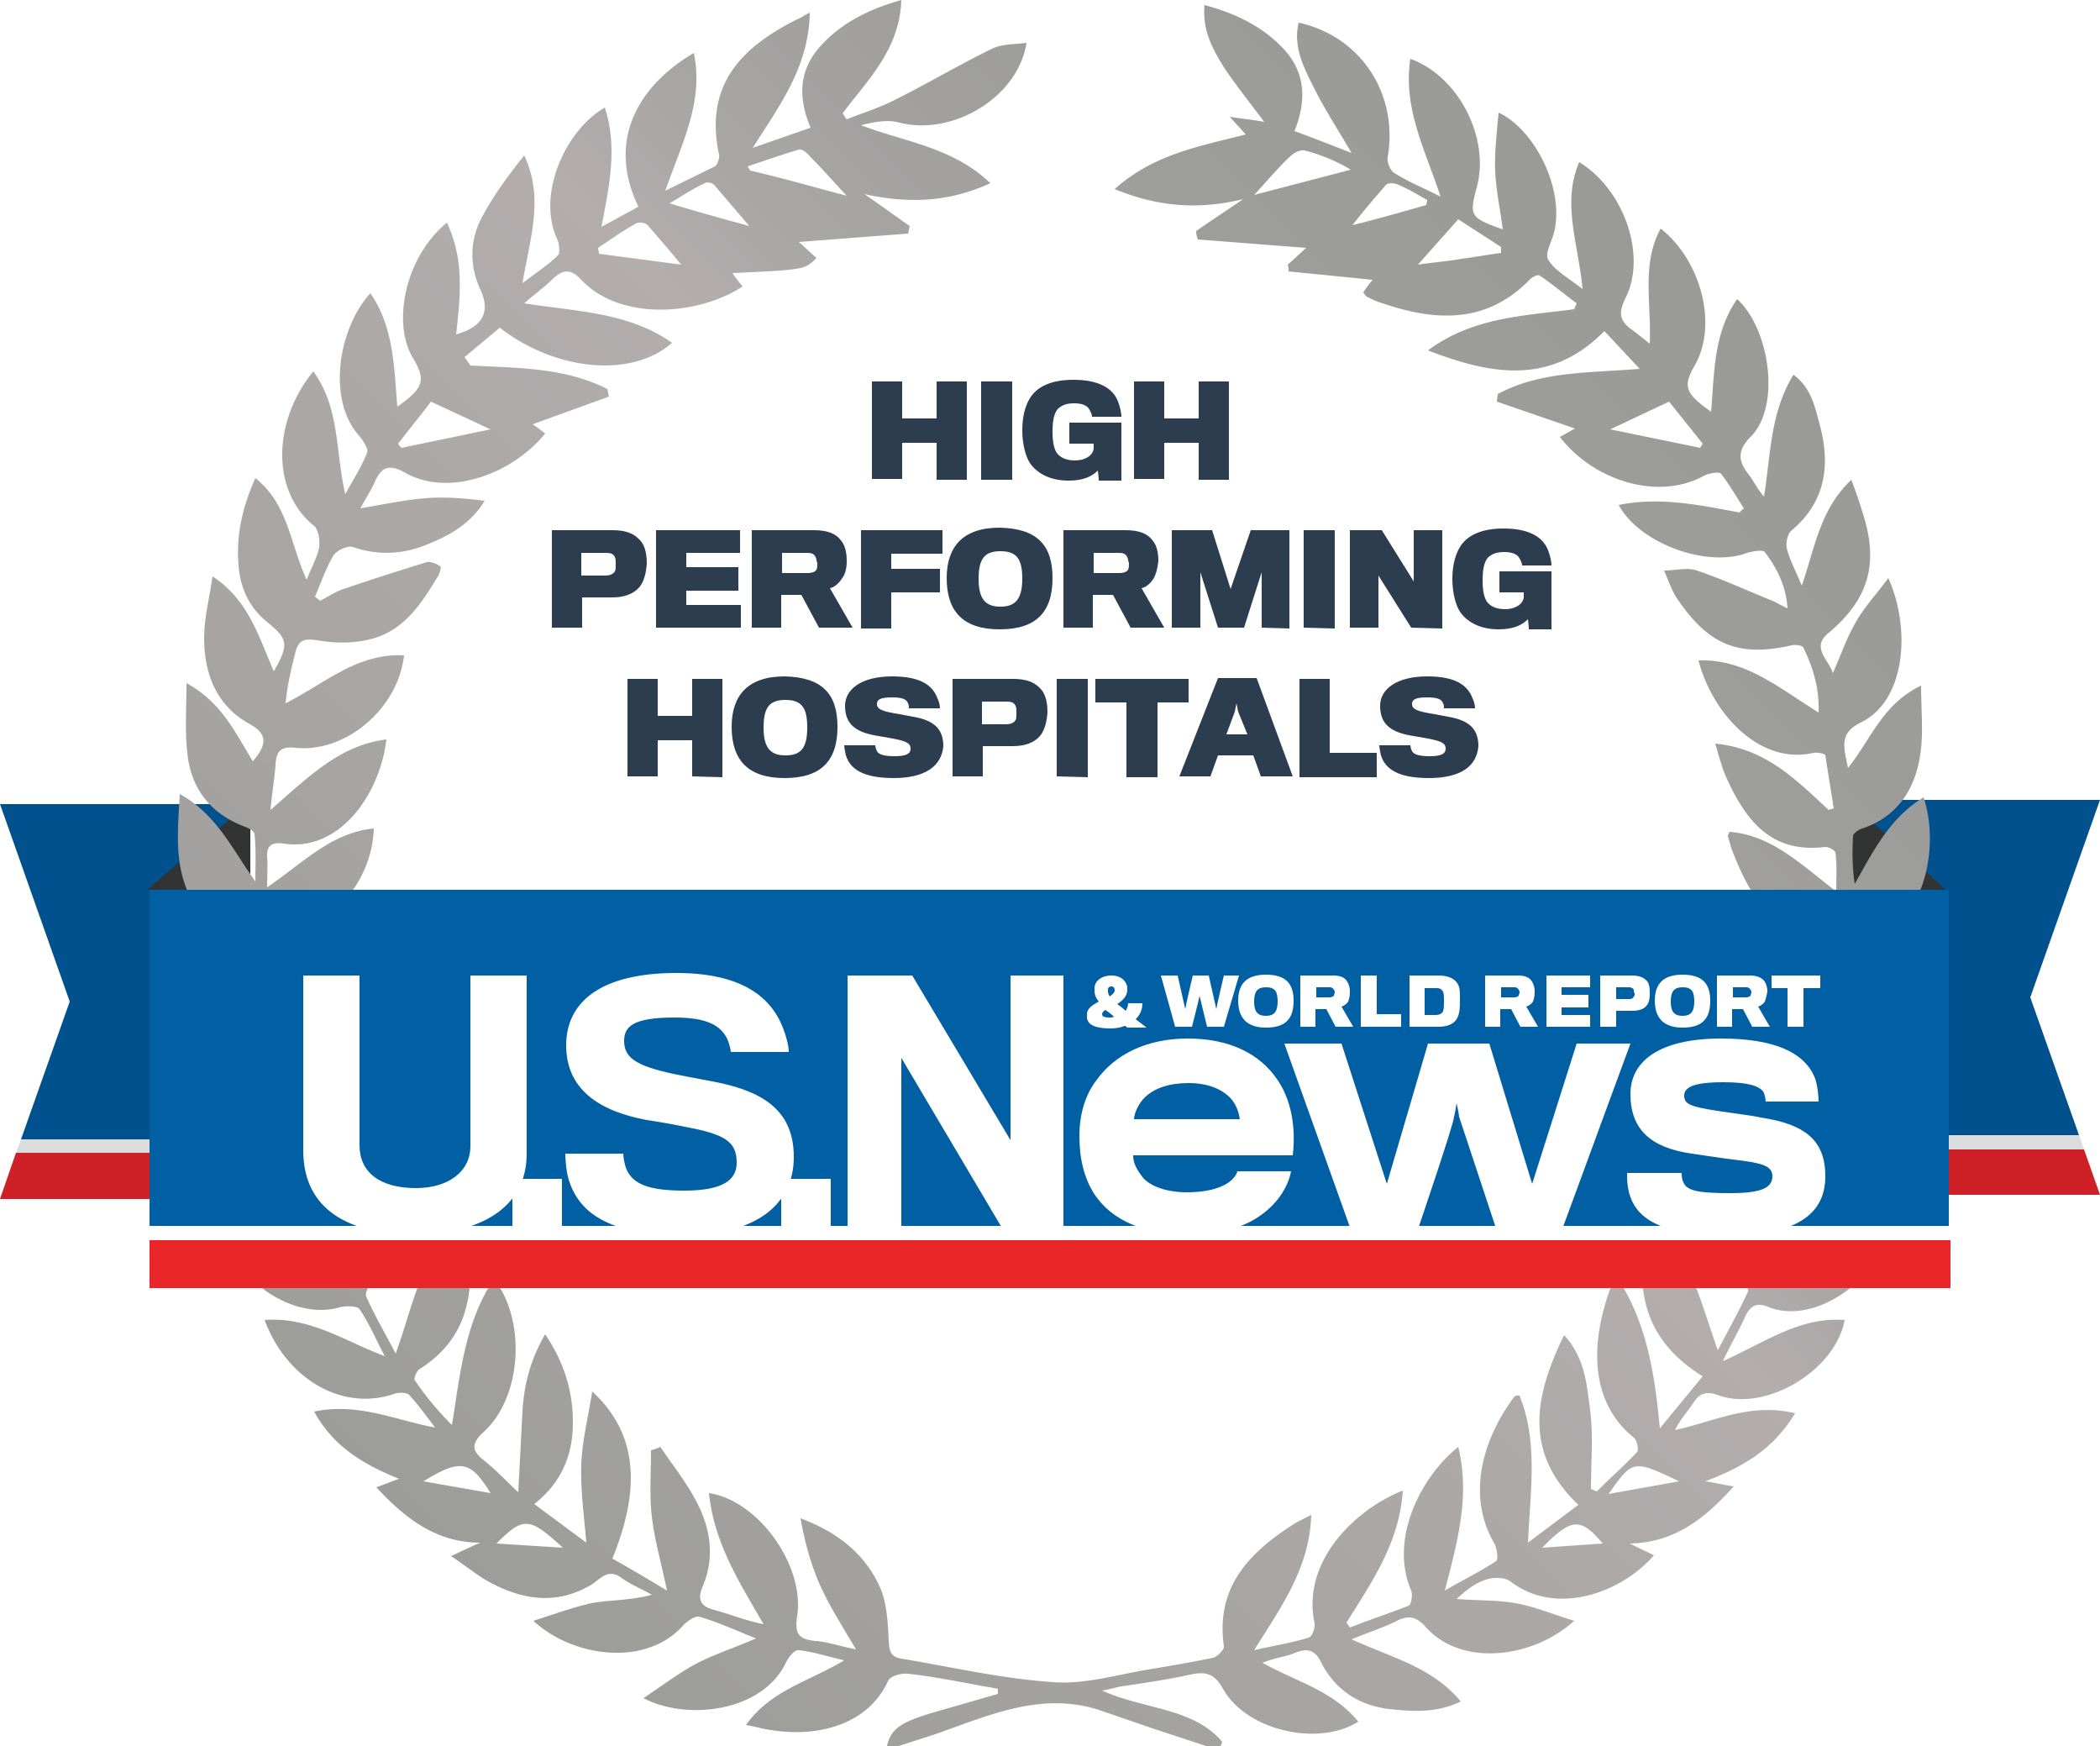 <svg xmlns="http://www.w3.org/2000/svg" xmlns:xlink="http://www.w3.org/1999/xlink" viewBox="0 0 250 207.8"><path fill="#00518d" d="M0 95.7h29.6v39.9H2.5l5.8-16.4z"/><path fill="#dbdcdd" d="M29.6 137.2H1.9l.6-1.6h27.1z"/><path fill="#cd2027" d="M29.6 142.7H0l1.9-5.5h27.7z"/><path fill="#323333" d="M29.8 105.8V95.4l-12.3 10.5z"/><path fill="#00518d" d="M250 95.2h-29.6v39.9h27.1l-5.8-16.4z"/><path fill="#dbdcdd" d="M220.4 136.8h27.7l-.6-1.7h-27.1z"/><path fill="#cd2027" d="M220.4 142.2H250l-1.9-5.4h-27.7z"/><path fill="#323333" d="M220.3 105.8V95.4l11.3 10.5z"/><linearGradient id="A" gradientUnits="userSpaceOnUse" x1="49.131" y1="182.063" x2="201.136" y2="30.058"><stop offset="0" stop-color="#9c9d9a"/><stop offset=".05" stop-color="#9e9e9b"/><stop offset=".589" stop-color="#b3adae"/><stop offset=".669" stop-color="#a8a5a5"/><stop offset=".823" stop-color="#9d9d9b"/><stop offset="1" stop-color="#9a9b98"/></linearGradient><path fill="url(#A)" d="M204.5 137.7l-1.7-8.1c-.2-1.5 0-3 0-4.5.2-.1.4-.2.7-.2l2.7 2.2-1.8-11.2c.3-.1.6-.2.8-.2 4.8 3.3 7.3 8.3 10.4 13.4.4-2 .8-3.9 1-5.9 0-.3-.7-1-1.1-1.1-4.8-1.1-6.9-4.7-8.1-8.9-.4-1.2-.5-2.5-.8-4.3 4.9 2 7.6 5.7 10.8 9.9.4-2.5.7-4.4.8-6.3 0-.3-.7-.8-1.1-.9-6.1-.6-8.7-4.9-10.7-9.9-.3-.7-.5-1.5-.7-2.2 0-.1 0-.1.2-.5 5 .4 8.4 3.8 12.7 7.1 0-1.9.1-3.3-.1-4.6 0-.3-.8-.7-1.2-.7-6.5.8-9.5-3.2-11.8-8.3-.5-1.1-.8-2.3-1.3-4 6.1.6 9.7 4.4 13.5 7.9.2-.1.4-.1.6-.2l-1-6.3c0-.2-1-.4-1.4-.3-6.5 1.5-12.1-4.8-13.7-11 5.6-.2 9.6 3.3 14.3 6.2.1-3-.7-5.4-1.8-7.7-.1-.3-.9-.4-1.4-.3-6.2 1.4-9.8.1-13.6-5.5-.7-1-1.1-2.3-1.6-3.4 1.3 0 2.8-.4 3.9 0 3 1 6 2.4 9 3.6.5.2.9.5 1.8.9-.2-2.8-1.3-4.8-2.7-6.7-.2-.3-1.4-.1-2.1.1-4.8 1.8-12.8-1.1-15.3-5.7 4.9-1 9.6 0 14.4.9.1-.2.3-.3.5-.5-.9-1.4-1.7-2.8-2.7-4.1-.2-.3-1.4-.1-2 .2-5.6 3.1-13.3.5-17.2-4.6l1.8-1-9.3-3.2c0-.3.1-.6.1-.9 5-2.7 10.6-2.5 16.9-3l-4.2-4.5c-6.3 6.4-13.3 5.3-21 2.3 5.4-4 11.5-4.1 17.4-4.9.1-.2.2-.5.3-.7-1.5-1.1-2.9-2.3-4.4-3.3-.2-.2-1 .2-1.3.6-5.2 5.2-11.2 4.8-17.4 2.7-.7-.2-1.3-.5-1.9-.8-.1-.1-.2-.2-.4-.5.3-.5.7-1 1.1-1.5l-10-1c0-.3 0-.6-.1-.8.7-.6 1.4-1.3 2.2-2l-12.9-1c-.1-.3-.2-.6-.2-1 1.7-1.2 3.4-2.3 5.6-3.8-5.4 1.3-10.2.9-15.3-1.2 4.7-4.2 10.2-5.1 15.6-6.5-.7-.8-1.3-1.4-1.9-2.1 1.2.2 2.4.3 4.1.6-1.8-2.4-3.4-4.4-4.8-6.5-1.3-2.1-2.6-4.4-2.3-7.4 3.7 1 6.8 2.5 9.3 5.1 2.7 2.8 2.9 6.2 1.4 9.9 2.2.8 4.2 1.6 6.8 2.6-1.7-2.9-3.2-5.2-4.4-7.6s-2.6-4.9-1.9-7.9c7.4 1.6 11.9 8.5 10.6 16-.1.6.3 1.6.8 1.9 1.6 1 3.3 1.7 5.5 2.8-1.9-5.7-4.5-10.6-3.6-16.4 5.8 2.1 9.5 9.5 7.9 15.3-.9 3.4-.8 3.6 3.1 5-.3-2.4-.8-4.6-.9-6.9s.2-4.6.4-7c4.3 2 7.9 9.1 6.6 14.3-.3 1.1-1.1 2.5-.7 3.2.8 1.3 2.3 2.1 4.1 3.5-.5-5.4-2.5-10.2-.4-15.1 5.3 3.2 8.1 11.1 5.5 16.2-1 2-.5 2.9 1 3.9l1.9 1.5c.2-4.9-1-9.5 1.3-13.7 4.8 3.8 6.8 11.4 4.1 16.2-1.5 2.6-1.2 3.4 1.9 5.6.4-4.7.3-9.4 3.1-13.4 3.8 3.4 5.3 12.7 1.6 16.4-1.6 1.6-1.5 2.9-.2 4.5.6.8 1 1.7 1.8 2.6.8-4.9.7-9.9 3.5-14.5 2.2 1.6 2.6 4 3.2 6.2 1.2 4.7.6 9-3.5 12.4-.4.4-.6 1.4-.5 2 .3 1.3 1 2.6 1.8 4.5 1.6-4.7 2.2-9.1 5.9-12.6.6 1.6 1 2.8 1.4 4.1 1.9 6 .6 10.2-4.2 14.2-2 1.7.1 3.1.6 4.7.9-2 1.6-4.1 2.7-6 1-1.8 2.5-3.4 3.9-5.3 2.7 6 2.1 14.6-3.3 17.2-2.6 1.3-2 2.9-1.5 5.4 2.8-3.5 4.1-7.6 8.7-9.8 0 3 .3 5.7-.1 8.2-.6 4.1-2.7 7.4-6.9 8.8-.4.1-1.1.6-1.1.9-.1 1.9-.1 3.7.2 5.7 2.2-3.9 4.2-7.9 8.2-10.3 2 6 .1 15.7-7.2 17.1-2.1.4-2.6 2.3-1.9 6.1 3-3.6 5.9-7.1 10.4-8.7.5 6.3-3.7 12.6-8.3 13.6-3.6.8-4.2 1.9-4.1 6.2 2-1.4 3.7-2.9 5.6-4s4-1.9 6.3-3c-.2 5.6-5.2 11.7-10.1 12.1-3.9.3-4.5 1.1-4.7 5.7 4.2-2.5 7.9-5.9 13-6-.4 5.8-7.1 11.5-12.6 10.8-2.1-.3-2.8.4-3.3 2.1-.4 1.4-1.1 2.8-1.5 4.4 4.6-2.5 9-4.8 14.4-4.9-1.7 6.2-9.2 11.4-14.6 9.1-1.3-.5-2-.1-2.6 1.1-.7 1.6-1.6 3.1-2.7 5.4 5.1-2.3 9.2-5.3 14.5-4.9-1.1 6-9.3 10.9-14.9 9-1.6-.6-2.4-.3-3.2 1-.7 1-1.5 1.9-2.1 3.1 4.6-1 9-3.3 14.3-2-2.6 4.3-6.2 6.4-10.7 8.1 1.3.2 2.1.4 3.4.6-3.5 3.9-7.1 6.7-12.4 6.8l2.9 1.4c-3.9 4.5-11.7 7.3-17.1 3.1-.7-.5-2-.5-2.9-.2-1.3.4-2.4 1.3-3.5 2.3 2.3.2 4.7.1 7 .5s4.4 1.3 7 2.1c-4.8 4.4-13.4 5.6-17.7.7-1.1-1.2-2-1.4-3.4-.7-1.6.8-3.2 1.3-5.4 2.2 4.8 2.2 9.6 3.3 13 7.4-2.9 1.4-5.7 1.2-8.5.9-3.5-.4-6.4-2.2-8.1-5.5-.7-1.5-1.6-1.8-3.1-1.2-1.2.5-2.5.6-3.9 1.2 3.9 2.2 8.4 3.3 11.4 7-4.7 3-13.3 1.1-16.1-3.9-1-1.8-2-2.1-3.9-1.7-2.7.6-5.5 1-8.2 1.4-.6.1-1.1.3-2.3.5 5.1 2.3 10.8 2 14.3 6.1-.1.3-.2.6-.4 1l-7.3-2.4-7-2.4c-6.3-2-12 .2-17.8 2.3-2.4.9-4.9 1.6-7.5 2.5.4-2.5 1.5-3.3 6-4.6l7.3-2.1v-.6c-.9-.2-1.8-.3-2.7-.5-2.7-.5-5.3-1-8-1.3-.8-.1-2.2.3-2.4.9-2.4 5.2-8.4 6.7-13.9 5.8-.9-.1-1.8-.4-3-.6 3-4.2 7.6-5.2 11.7-7.7-1.8-.4-3.6-1-5.4-1.2-.5-.1-1.2.8-1.5 1.4-2.8 6-11.9 7-17 4.3 2.3-1.5 4.2-3 6.3-4.1s4.3-1.8 7.1-3c-2.7-1.1-4.7-2-6.8-2.6-.5-.1-1.5.6-2 1.2-4.6 4.9-13.2 3.5-17.7-.7 2.5-.8 4.7-1.6 6.9-2.1 2.2-.4 4.6-.3 7.2-1-1.2-.7-2.5-1.2-3.6-2-1.6-1.2-2.5.1-3.6.8-4.2 2.5-8.3 1.8-12.3-.4-1.4-.8-2.6-1.8-4.4-3 1.5-.7 2.5-1.2 3.5-1.6-5.2 0-8.9-2.8-12.4-6.6.9-.3 1.6-.6 2.7-1-4.2-1.7-7.8-3.8-10.1-8 5.2-1.1 9.6 1 14.4 1.9-1-1.3-2-2.7-3.1-3.9-.3-.3-1.3-.3-1.8-.1-6.2 2.1-12.8-1.8-15.4-8.8 5.4-.4 9.5 2.5 14.3 4.3-1-1.9-1.8-3.8-3-5.6-.3-.4-1.7-.4-2.4-.2-5.7 1.6-12.6-3.5-14.1-9.3 5.3 0 9.7 2.6 14.7 5.3-1-2.5-1.7-4.4-2.6-6.3-.2-.4-1.1-.9-1.6-.8-4.7 1.2-9.7-1.8-12.5-6.9-.6-1.1-1-2.2-1.8-3.8 5.6.2 9.3 3.5 13.5 6.1.2-4.3-.8-5.3-4.6-5.8-5.4-.6-7.9-4.6-9.9-9.1-.3-.6-.4-1.3-.6-2 2.3-.8 2.3-.8 12.1 5.9.7-2.9-.7-5.3-3.3-6-5.6-1.4-9.7-7.5-9-13.6 4.7 1.3 7.2 5.3 10.4 8.5.5-4.4 0-5.2-3.6-6.6-2.7-1-4.4-3-5.4-5.7-1.3-3.5-.9-7.1-.7-11 4.5 2.5 6.3 6.7 9 10.4 0-1.9.1-3.7-.1-5.6 0-.4-.8-.8-1.4-1-4-1.6-6.2-4.6-6.6-8.7-.3-2.6-.1-5.3-.1-8.3 4.2 2.3 5.8 5.9 7.9 9.3 1.8-2.1 1.7-3.3-.5-4.5-3.9-2.2-5.3-6-5.3-10.2 0-2.3.6-4.5 1-7.3 4.3 2.8 5.5 7.2 7.3 11.3 1.8-3.2 1.7-3.8-.7-5.8-2.2-1.7-3.3-4.1-3.5-6.8-.3-3.5.4-6.8 2-10.4 3.9 3.1 4.1 7.7 6.1 12.1.7-1.7 1.3-2.8 1.5-3.9.1-.8-.1-2.1-.6-2.5-5.3-4.3-4.8-12.7-.1-18.4 3.2 4.4 2.6 9.5 3.8 14.6.9-1.6 1.9-3.2 2.6-4.9.2-.5-.5-1.5-1-2.1-3.8-4.3-2.4-12.8 1.4-16.9 2.8 4.1 2.8 8.8 3.2 13.5 3.1-2.2 3.5-3.1 1.8-5.9-2.4-4.1-.9-11.9 4.1-16 2.1 4.4 1.6 8.8 1.1 13.3 3.2-.9 4.1-2.7 2.9-5.3-1.3-2.8-1.3-5.8.1-8.5s3.2-5.1 5.1-7.5c2.4 5 .7 9.8-.2 15.2 1.7-1.3 3.1-2.2 4.2-3.3.3-.3.2-1.4-.1-2-2.4-5.3 1-12.9 5.7-15.6 1.5 4.6.6 9.1-.4 14.2l4.4-2.4c-3.5-7.2-.8-13.9 6.6-18.3 1.2 5.8-1.4 10.7-3.4 16.4l5.9-2.9c.3-.2.6-1 .5-1.4-1.8-8.4 2.8-12.9 9.5-16.2.3-.1.5-.3 1.3-.7-.1 6.3-3.4 10.8-6.8 16.1l6.9-2.4c-1.4-3.3-1.5-6.5.9-9.4 2.5-2.9 5.7-4.6 9.9-5.8-.2 5.9-4 9.5-7 13.5.2.2.3.5.5.7 2-.8 4-1.4 5.9-2.4 3.8-1.9 7.5-4.1 11.4-6 1.2-.6 2.7-.5 4.1-.7-1 6.5-8.8 11.1-15.1 9.5-1.4-.4-3-.1-4.6.3 5.2 2 10.9 2.6 15.4 6.9-4.8 2.2-9.5 2.5-15 1.3 2.2 1.5 3.8 2.7 5.4 3.8-.1.3-.1.6-.2.9l-13 1c.8.7 1.4 1.3 2.1 1.9-1.4 1.4-1.4 1.4-10 1.8.4.6.8 1.1 1.2 1.6-5.4 3.5-14.6 4.1-19.2-.8-1.3-1.4-2.2-1.2-3.4-.1-.9.9-1.9 1.6-3.4 2.9 6.5 1 12.5 1.1 17.6 4.7-4.7 4.2-13.8 3.4-20.5-1.8l-4.2 3.5c.2.3.5.7.7 1 5.5.3 11.2.2 16.3 2.8.1.3.1.6.2.9l-9.1 3.3a17.38 17.38 0 0 1 1.5 1.1c-4.1 5-11.6 7.5-16.6 4.7-1.9-1.1-2.9-.8-3.7 1.1-.4.9-1 1.8-1.7 3.1 2.9-.5 5.3-1 7.7-1.2 2.3-.2 4.7 0 7.1.3-1.7 2.8-4.3 4.2-7.1 5.3s-5.7 1.2-8.6.2c-.6-.2-1.9.4-2.3 1-.9 1.5-1.5 3.3-2.2 4.9.2.2.4.3.6.5 1-.5 2-1.2 3.1-1.5 3.2-1.1 6.4-2.1 9.6-3.1.5-.1 1.2.2 1.6.5.2.1-.1 1-.4 1.4-1.8 3-3.8 6-7.3 7.1-2.2.7-4.7.7-6.9.3-1.5-.2-2.2-.1-2.6 1.3-.5 2-1 4-1.2 6.2 4.6-2.3 8.5-6 14.1-5.7-.7 6.3-6.9 11.6-12.9 11-1.8-.2-2.3.4-2.4 2s-.4 3.1-.6 5.4c4.5-3.9 8.2-7.7 13.8-8.4-.8 6.7-5.7 13.4-12.2 12.4-1.4-.2-2.1.2-2 1.7.1 1 0 1.9 0 3.5 4.3-2.9 7.6-6.5 12.7-7-.2 6.2-4.9 11.7-10.5 12.6-1.3.2-1.8.6-1.6 1.9.2 1.5.4 3.1.9 4.7 3.1-3.5 5.8-7.1 10.2-9.1.6 6.3-2.7 11.2-8.4 13.1-.5.2-1.2.8-1.2 1.2.2 1.9.7 3.8 1.4 5.7 2.8-4.9 5.3-9.7 10.2-13.4.6 4.6-.1 8.5-1.7 12.4 1-.9 2-1.9 3.3-3.1 1.2 4.6.2 8.5-.9 12.5l-6.4 5.4c-.3.2-.6.7-.6.9.7 2.1 1.5 4.2 2.3 6.4 1.6-3.5 2.7-6.8 3.8-10 .3-.9.5-1.8.8-2.8 1.1-1 2.2-1.9 3.3-2.9 2.5 6.2 1.3 14.6-4.9 18.3-.5.3-1.1 1.5-.9 1.9.9 2.1 2.1 4.1 3.5 6.8 2.2-6 3-12 8.1-16.2l.6 3.6c.7 5.8-.4 11-5.8 14.4-.4.2-.8 1.2-.6 1.4 1.3 1.9 2.7 3.6 4.4 5.3 1-6.1 1.5-12.1 5-17.4 3.9 5 3.3 14.1-1.2 18.2-1.5 1.4-1.5 2.2 0 3.4 1.4 1.1 2.6 2.4 4.1 3.8l.5-9.7c.2-3.1.9-6 2.7-9.1 2.3 3.4 3.3 6.8 3.3 10.5 0 3.8-1.3 7.1-4.6 9.7l6.2 4.6c-.3-3.5-.7-6.4-.6-9.3.1-2.8.8-5.5 1.3-8.7 5.3 4.9 5.9 11.3 2.4 19.9 2 1.1 4 2.3 6.5 3.8-.7-3.4-1.5-6.1-1.8-8.8-.3-2.6-.1-5.2-.1-7.9.4-.1.7-.2 1.1-.4 1.5 2.2 3.1 4.2 4.3 6.5 1.7 3.2 2.2 6.6.8 10-.6 1.4-.6 2.4 1.3 2.9s3.8 1.3 5.9 1.7c-2.9-5-5.9-9.7-6.5-15.6 5.9.9 11.4 8.6 10.5 14.6-.3 2.1.1 2.8 2.2 3 1.4.1 2.8.6 4.8 1-1.7-2.9-3.2-5.2-4.3-7.7s-1.8-5.1-2.3-7.9c4.3 1.6 7.7 4.2 9.5 8.3.8 1.9.9 4.2 1 6.3.1 1.2.2 1.9 1.5 2.1 6 1 12 2.4 18.1 2.8 3.9.3 7.9-1 11.9-1.6 2.4-.4 4.7-.8 7.1-1.3.5-.1 1.4-1 1.3-1.4-1-7 3-11.1 8.3-14.5.5-.3 1.1-.6 2.1-1.1-.2 6.3-3.5 10.8-6.8 16.1 2.6-.6 4.6-.9 6.5-1.5.4-.1.8-1.2.7-1.7-1.6-7.4 4.9-13.6 10.5-15.8-.4 6.2-3.7 10.9-6.7 15.7.1.2.3.4.4.6 2.3-.9 4.7-1.7 7-2.6.3-.1.5-1.3.3-1.8-2.6-6 1-13.4 5.6-17.1 1.4 5.7 0 11-1.6 17.1 2.4-1.4 4.3-2.3 6.1-3.5.3-.2.1-1.5-.2-2.1-3.4-5.8-1.3-12.6 2.4-17.5.1-.1.3-.1.6-.1 2.2 5.5 1.3 11.1 1 17.5l6-4.5c-6.6-6.3-5.2-13-1.7-20.2 2.5 2.7 2.7 5.9 3.1 8.9.4 3.1.1 6.3.1 9.4.2.1.4.2.7.3 1.6-1.6 3.3-3.1 4.8-4.7.2-.2 0-1.4-.4-1.7-5.7-4.6-4.9-12.2-2.7-18 .1-.2.4-.4.9-.8 3.4 5.4 4.3 11.3 4.9 17.7l5.1-6.2c-7.6-4.7-8.3-11.4-6.2-19.5 4.6 4.7 5.9 10.5 8 16.4 1.2-2.3 2.5-4.6 3.6-7 .1-.2-.3-.8-.6-1.1-6.7-5.6-8.2-10.5-5.5-18.7.3 1.4 1.5 2.6 2.5 3.8.8 2.2 1.7 4.5 2.4 6.8.6 1.8 1 3.7 1.5 5.5 1.3-1.9 2-3.7 2.6-5.6.2-.5 0-1.5-.3-1.8l-6.2-4.9zM51.3 47.8c-1.2 1.6-2.6 3.3-3.9 5 .1.2.2.3.4.5l10.6-2.2-7.1-3.3zm49.5-24.5c-1.5-1.6-2.9-3.2-4.4-4.7-.3-.4-.9-.9-1.3-.8-2 .6-4 1.3-6.1 2 .1.2.2.3.3.5 3.9.9 7.7 2 11.5 3zm97.9 24.5l-7 3.3 10.7 2.2c.1-.2.2-.3.3-.5l-4-5zm-49.4-24.6l11.5-3c-1.8-1.1-3.6-1.8-5.5-2.3-.5-.1-1.3.3-1.7.7-1.5 1.4-2.8 3-4.3 4.6zm-68.2 8.3c-1.4-1.7-2.7-3.2-4-4.7-.3-.3-1-.4-1.4-.2-1.6.9-3 1.9-4.5 2.9 0 .2.1.4.1.7l9.8 1.3zm92.5-5.4l-4.8 5.4c1.9-.3 3.6-.4 5.2-.7 1.6-.2 3.1-.5 4.7-.7v-.7l-5.1-3.3zm38.8 112.8c.2 0 .4.1.6.1.4-1.6.9-3.2 1.2-4.8.1-.4-.3-1.2-.7-1.5-1.9-1.3-3.9-2.5-5.8-3.7 1.5 3.3 3.1 6.6 4.7 9.9zM42 129.5l-5.3 3.1c-.4.3-1.1.8-1 1.1.4 1.8 1 3.5 1.7 5.8l4.6-10zM89.2 26.9l-4.1-4.8c-.2-.3-.9-.5-1.2-.3-1.3.6-2.5 1.4-4.2 2.4 3.3 1 6.2 1.8 9.5 2.7zm80.6-2.5c0-.2.1-.4.1-.6-1.1-.6-2.2-1.3-3.4-1.8-.4-.2-1.2-.3-1.5 0-1.3 1.5-2.6 3-4 4.8 3.2-.8 6-1.6 8.8-2.4zM50.4 176.3l8 1.4c-2.4-3.9-3.6-4.1-8-1.4zm141.1 1.5l8.4-1.5c-5.5-2.6-5.5-2.6-8.4 1.5zm-7.9 6.4l7.2-.5c-2.6-3.1-3.7-3.1-7.2.5zm-124.5-.5l7.9.5c-4-3.7-4.7-3.7-7.9-.5z"/><g fill="#2c3d50"><path d="M111.5 57v-4.3h-4.1V57h-3.6V45.4h3.6v4.4h4.1v-4.4h3.6v11.7h-3.6V57zm5.3 0V45.4h3.7v11.7h-3.7V57zm14 0l-.1-1c-.8.8-1.9 1.2-3.5 1.2-2.1 0-3.7-.8-4.6-2.1-.5-.8-.9-2.2-.9-3.9 0-1.5.3-2.8.9-3.8.8-1.3 2.4-2.2 5.2-2.2 3 0 4.7 1 5.3 2.6.2.5.4 1.3.4 1.8H130c0-.3-.2-.7-.4-1-.3-.4-.9-.6-1.7-.6-.9 0-1.5.2-2 .7-.4.5-.6 1.3-.6 2.7 0 1.3.2 2 .5 2.5.4.5 1 .9 2.2.9s2.1-.6 2.2-1.4v-.6h-2.9v-2.5h6.2v6.9h-2.7V57zm11.9 0v-4.3h-4.1V57H135V45.4h3.6v4.4h4.1v-4.4h3.6v11.7h-3.6V57zM76.1 69.9c-.7.8-1.8 1.2-3.2 1.2h-3.6v3.6h-3.6V63.1h7.2c1.4 0 2.4.3 3.1 1 .7.6 1 1.6 1 3-.1 1.3-.4 2.2-.9 2.8zm-2.9-3.6c-.2-.4-.5-.5-1.1-.5h-2.9v2.7H72c.7 0 1-.2 1.2-.5.1-.2.1-.4.1-.8s0-.7-.1-.9zm4.9 8.4V63.1h10v2.7h-6.4v1.7h6.2v2.8h-6.2V72h6.5v2.7H78.1zm22.1-5.8c-.4.6-.9 1-1.4 1.1l2.7 4.7h-4l-2.1-3.9H93v3.9h-3.5V63.1h7.4c1.6 0 2.6.4 3.2 1.2.5.6.7 1.4.7 2.5 0 .9-.2 1.6-.6 2.1zm-3.1-2.6c-.2-.4-.5-.5-1-.5h-3v2.4h3.1c.4 0 .8-.1 1-.4.1-.2.1-.5.1-.8-.1-.2-.1-.5-.2-.7zm9-.4v1.8h5.8v2.8h-5.8v4.3h-3.6V63.1h9.7v2.8h-6.1zm19.2 2.9c0 4.1-2 6.1-6.3 6.1s-6.3-2.1-6.3-6.1c0-3.7 1.9-6 6.3-6 4.5.1 6.3 2.1 6.3 6zm-3.6.1c0-2.3-.6-3.3-2.6-3.3-1.9 0-2.6.9-2.6 3.3 0 2.5.9 3.3 2.6 3.3 1.6 0 2.6-.7 2.6-3.3zm15.6 0c-.4.6-.9 1-1.4 1.1l2.7 4.7h-4l-2.1-3.9h-2.4v3.9h-3.5V63.1h7.4c1.6 0 2.6.4 3.2 1.2.5.6.7 1.4.7 2.5-.1.9-.3 1.6-.6 2.1zm-3.1-2.6c-.2-.4-.5-.5-1-.5h-3v2.4h3.1c.4 0 .8-.1 1-.4.1-.2.1-.5.1-.8-.1-.2-.1-.5-.2-.7zm16 8.4v-6.6l-2.1 6.6H145l-2.1-6.6v6.6h-3.4V63.1h4.8l2.2 7 2.4-7h4.6v11.7l-3.3-.1zm5 0V63.1h3.7v11.7l-3.7-.1zm12.8 0l-3.9-6.2v6.2h-3.4V63.1h3.8l3.8 6.1v-6.1h3.4v11.7l-3.7-.1zm14 0l-.1-1c-.8.8-1.9 1.2-3.5 1.2-2.1 0-3.7-.8-4.6-2.1-.5-.8-.9-2.2-.9-3.9 0-1.5.3-2.8.9-3.8.8-1.3 2.4-2.2 5.2-2.2 3 0 4.7 1 5.3 2.6.2.5.4 1.3.4 1.8h-3.5c0-.3-.2-.7-.4-1-.3-.4-.9-.6-1.7-.6-.9 0-1.5.2-2 .7-.4.5-.6 1.3-.6 2.7 0 1.3.2 2 .5 2.5.4.5 1 .9 2.2.9s2.1-.6 2.2-1.4v-.6h-2.9V68h6.2v6.9H182v-.2zM82.4 92.4v-4.3h-4.1v4.3h-3.6V80.8h3.6v4.4h4.1v-4.4H86v11.7l-3.6-.1zm17.3-5.9c0 4.1-2 6.1-6.3 6.1s-6.3-2.1-6.3-6.1c0-3.7 1.9-6 6.3-6 4.5.1 6.3 2.1 6.3 6zm-3.6.1c0-2.3-.6-3.3-2.6-3.3-1.9 0-2.6.9-2.6 3.3 0 2.5.9 3.3 2.6 3.3s2.6-.7 2.6-3.3zm10.3 6c-3.7 0-5.2-1.1-5.7-2.7-.1-.4-.2-1-.2-1.2h3.7c0 .2.1.5.2.7.2.4.9.6 2.1.6 1.4 0 1.9-.3 1.9-.9 0-.7-.6-.9-2.1-1.2l-1.7-.3c-2.6-.4-4-1.3-4-3.6 0-2 2-3.5 5.6-3.5 3.3 0 4.8 1 5.4 2.6.2.4.3.9.3 1.2h-3.7c0-.1 0-.4-.1-.6-.2-.5-.7-.7-1.9-.7-1.5 0-1.8.3-1.8.8 0 .7.9.9 2.7 1.2l1.6.3c2.3.4 3.6 1.3 3.6 3.5-.2 2.4-2.2 3.8-5.9 3.8zm17.4-5c-.7.8-1.8 1.2-3.2 1.2H117v3.6h-3.6V80.8h7.2c1.4 0 2.4.3 3.1 1 .7.6 1 1.6 1 3-.1 1.3-.4 2.2-.9 2.8zm-2.9-3.6c-.2-.4-.5-.5-1.1-.5h-2.9v2.7h2.8c.7 0 1-.2 1.2-.5.1-.2.1-.4.1-.8s0-.7-.1-.9zm4.9 8.4V80.8h3.7v11.7l-3.7-.1zm12-8.8v8.9h-3.7v-8.9h-3.7v-2.8h11.1v2.8h-3.7zm6.3 8.8h-3.7l4.6-11.7h4.6l4.3 11.7h-3.8l-.9-2.5H145l-.9 2.5zm3.3-7.7l-.2-1-.2 1-1 2.7h2.5l-1.1-2.7zm7.3 7.7V80.8h3.6v8.8h5.6v2.9h-9.2v-.1z"/><path d="M170.1 92.6c-3.7 0-5.2-1.1-5.7-2.7-.1-.4-.2-1-.2-1.2h3.7c0 .2.1.5.2.7.2.4.9.6 2.1.6 1.4 0 1.9-.3 1.9-.9 0-.7-.6-.9-2.1-1.2l-1.7-.3c-2.6-.4-4-1.3-4-3.6 0-2 2-3.5 5.6-3.5 3.3 0 4.8 1 5.4 2.6.2.4.3.9.3 1.2h-3.7c0-.1 0-.4-.1-.6-.2-.5-.7-.7-1.9-.7-1.5 0-1.8.3-1.8.8 0 .7.9.9 2.7 1.2l1.6.3c2.3.4 3.6 1.3 3.6 3.5-.2 2.4-2.1 3.8-5.9 3.8z"/></g><image overflow="visible" opacity=".3" width="921" height="225" transform="matrix(.239 0 0 .238 14.769 100.886)"/><path fill="#015fa4" d="M17.8 105.9H232v41.7H17.8z"/><g fill="#fff"><path d="M49.3 146.9c-7.6 0-13.2-2.8-13.2-10v-20.8h6.7v20.2c0 3.2 2.4 5.1 6.7 5.1 3.8 0 6.5-1.9 6.5-5v-20.3h6.7v21.2c0 6.5-5.6 9.6-13.4 9.6z"/><path d="M61 146.5v-6.2h5.9v6.2H61zm20.4.5c-9.2 0-12.5-2.8-13.7-6.6-.3-1-.4-2.5-.4-3.1h6.9c0 .5.2 1.5.4 1.9.8 1.8 2.8 2.5 6.9 2.5 4.6 0 6.2-1.3 6.2-3.3 0-2.5-1.3-3.4-6.2-4.3-.9-.2-3.1-.6-4.5-.8-5.9-1.1-9.6-3.8-9.6-8.9 0-5.2 4.2-8.6 13.1-8.6 7.6 0 11.2 2.7 12.7 6.5.4 1 .7 2.2.7 2.9H87c0-.3-.2-1-.4-1.5-.8-1.7-2.5-2.6-6.3-2.6-5 0-6 1.1-6 2.8 0 2.2 1.8 3.1 6.8 4.1l4.2.8c6 1.2 9.2 3.7 9.2 8.9 0 5.6-4.4 9.3-13.1 9.3z"/><path d="M93 146.5v-6.2h5.9v6.2H93zm26.5 0l-12.2-20.6v20.6h-6.4v-30.4h7.7l11.7 19.6v-19.6h6.3v30.4h-7.1zm30.2-1.6c-2 1.3-4.7 2-8.3 2-5 0-9-1.5-11.2-4.9-1.1-1.8-1.7-4-1.7-6.8 0-2.6.7-4.9 2-6.6 2.2-3.1 6-5 10.9-5 5.1 0 8.6 1.9 10.6 4.8 1.7 2.4 2.3 5.7 1.9 9.1h-19c0 1 .5 1.8 1.2 2.7.9 1 2.8 1.7 5.2 1.7 1.8 0 3.2-.3 4.1-.7 1.2-.5 1.8-1.3 1.9-1.8h6.4c-.4 2-1.7 4-4 5.5zm-3.3-14.3c-.9-.9-2.5-1.7-4.9-1.7-2.3 0-4 .6-5.1 1.6-.8.7-1.4 2-1.4 2.7h12.6c-.1-.7-.4-1.8-1.2-2.6zm39.5 15.9h-7.7l-4.5-13.6c0-.3-.3-1.6-.3-1.6s-.2 1.3-.3 1.6c0 .8-4.4 13.7-4.4 13.7h-7.8l-8-22.4h6.8l5.4 16.7 4.9-16.7h7.3l5.1 16.7 5.3-16.7h6.4l-8.2 22.3zm20.1.5c-7.6 0-11.2-1.5-12.1-5.2-.2-.9-.2-1.5-.2-2.2h6.5c0 .3 0 .7.2 1.1.4 1.1 2.1 1.3 5.7 1.3 3.7 0 4.9-.7 4.9-2s-1.3-1.6-4.7-2c-.9-.1-3.5-.5-4.9-.7-4.9-.7-7.3-2.9-7.3-7.1 0-4 3.6-6.6 10.8-6.6 6.2 0 10 1.6 11.2 4.8.3.9.4 2.2.4 2.7h-6.3c0-.2-.1-.9-.3-1.2-.5-.6-1.6-1.1-4.7-1.1-3.6 0-4.7.6-4.7 1.6s.7 1.3 3.9 1.8c1.3.2 4.4.6 5.2.8 5.4.8 7.7 2.8 7.7 7 0 4.6-3.6 7-11.3 7zm-72-26.7c.2-.3.3-.6.3-.9h1.7c0 .8-.3 1.4-.8 1.9l1.3 1h-2.3c-.1-.1-.2-.2-.3-.2-.5.2-1.1.3-1.7.3-1.5 0-2.8-.3-2.8-1.4v-.3c0-.7.7-1.1 1.4-1.5-.4-.5-.5-.9-.5-1.3v-.3c0-.8.8-1.5 2-1.5s1.8.7 1.9 1.4v.3c0 .8-.6 1.3-1.2 1.7.3.2.7.5 1 .8zm-2.8.4c0 .3.3.4.9.4.2 0 .4 0 .5-.1-.3-.3-.7-.6-1-.8-.2.1-.4.3-.4.5zm1.5-2.8c0-.3-.1-.5-.4-.5s-.4.2-.4.4v.2c0 .2.1.4.2.6.4-.3.6-.5.6-.7zm13 4.3h-2l-.9-3.7c0 .2-.9 3.7-.9 3.7h-2l-1.7-6.1h2l.9 4c0-.2.9-4 .9-4h1.9l.9 4c0-.2.9-4 .9-4h1.8l-1.8 6.1z"/><use xlink:href="#C"/><path d="M160.5 119.2c-.2.3-.5.5-.8.6l1.4 2.4H159l-1.1-2.1h-1.3v2.1h-1.8v-6.1h3.9c.8 0 1.3.2 1.6.6.2.3.4.7.4 1.3s-.1.9-.2 1.2zm-1.7-1.4a.55.55 0 0 0-.5-.3h-1.6v1.2h1.6c.2 0 .4-.1.5-.2 0-.1.1-.3.1-.4 0 0 0-.2-.1-.3zm3.2 4.4v-6.1h1.9v4.6h2.9v1.5H162zm9.2 0h-3.4v-6.1h3.4c1.1 0 1.8.3 2.2.8s.4 1 .4 2.1c0 1.3-.1 1.8-.4 2.3-.4.6-1.1.9-2.2.9zm.7-3.1c0-.4 0-1-.2-1.2-.2-.3-.5-.3-.9-.3h-1.2v3.2h1.2c.5 0 .7-.1.9-.3s.2-.9.2-1.4zm10.6.1c-.2.3-.5.5-.8.6l1.4 2.4H181l-1.1-2.1h-1.3v2.1h-1.8v-6.1h3.9c.8 0 1.3.2 1.6.6.2.3.4.7.4 1.3s-.1.9-.2 1.2zm-1.7-1.4a.55.55 0 0 0-.5-.3h-1.6v1.2h1.6c.2 0 .4-.1.5-.2 0-.1.1-.3.1-.4 0 0 0-.2-.1-.3zm3.3 4.4v-6.1h5.2v1.4h-3.4v.9h3.2v1.5h-3.2v.9h3.4v1.4h-5.2zm11.9-2.5c-.3.4-.9.6-1.7.6h-1.9v1.9h-1.9v-6.1h3.8c.7 0 1.3.2 1.6.5.4.3.5.8.5 1.6 0 .7-.1 1.2-.4 1.5zm-1.5-1.9c-.1-.2-.3-.3-.6-.3h-1.5v1.4h1.5c.4 0 .5-.1.6-.3.1-.1.1-.2.1-.4-.1-.1-.1-.3-.1-.4z"/><use xlink:href="#C" x="49.6"/><path d="M210.1 119.2c-.2.3-.5.5-.8.6l1.4 2.4h-2.1l-1.1-2.1h-1.3v2.1h-1.8v-6.1h3.9c.8 0 1.3.2 1.7.6.2.3.4.7.4 1.3-.1.6-.2.9-.3 1.2zm-1.7-1.4a.55.55 0 0 0-.5-.3h-1.6v1.2h1.6c.2 0 .4-.1.5-.2 0-.1.1-.3.1-.4 0 0 0-.2-.1-.3zm6.3-.2v4.6h-1.9v-4.6h-1.9v-1.5h5.8v1.5h-2zM17.8 145.9H232v2H17.8z"/></g><path fill="#e92629" d="M17.8 147.6h214.4v5.7H17.8z"/><defs ><path id="C" d="M154 119.1c0 2.2-1 3.2-3.3 3.2-2.2 0-3.3-1.1-3.3-3.2 0-2 1-3.1 3.3-3.1 2.4 0 3.3 1.1 3.3 3.1zm-1.9.1c0-1.2-.3-1.7-1.4-1.7-1 0-1.4.5-1.4 1.7 0 1.3.5 1.7 1.4 1.7s1.4-.4 1.4-1.7z"/></defs></svg>